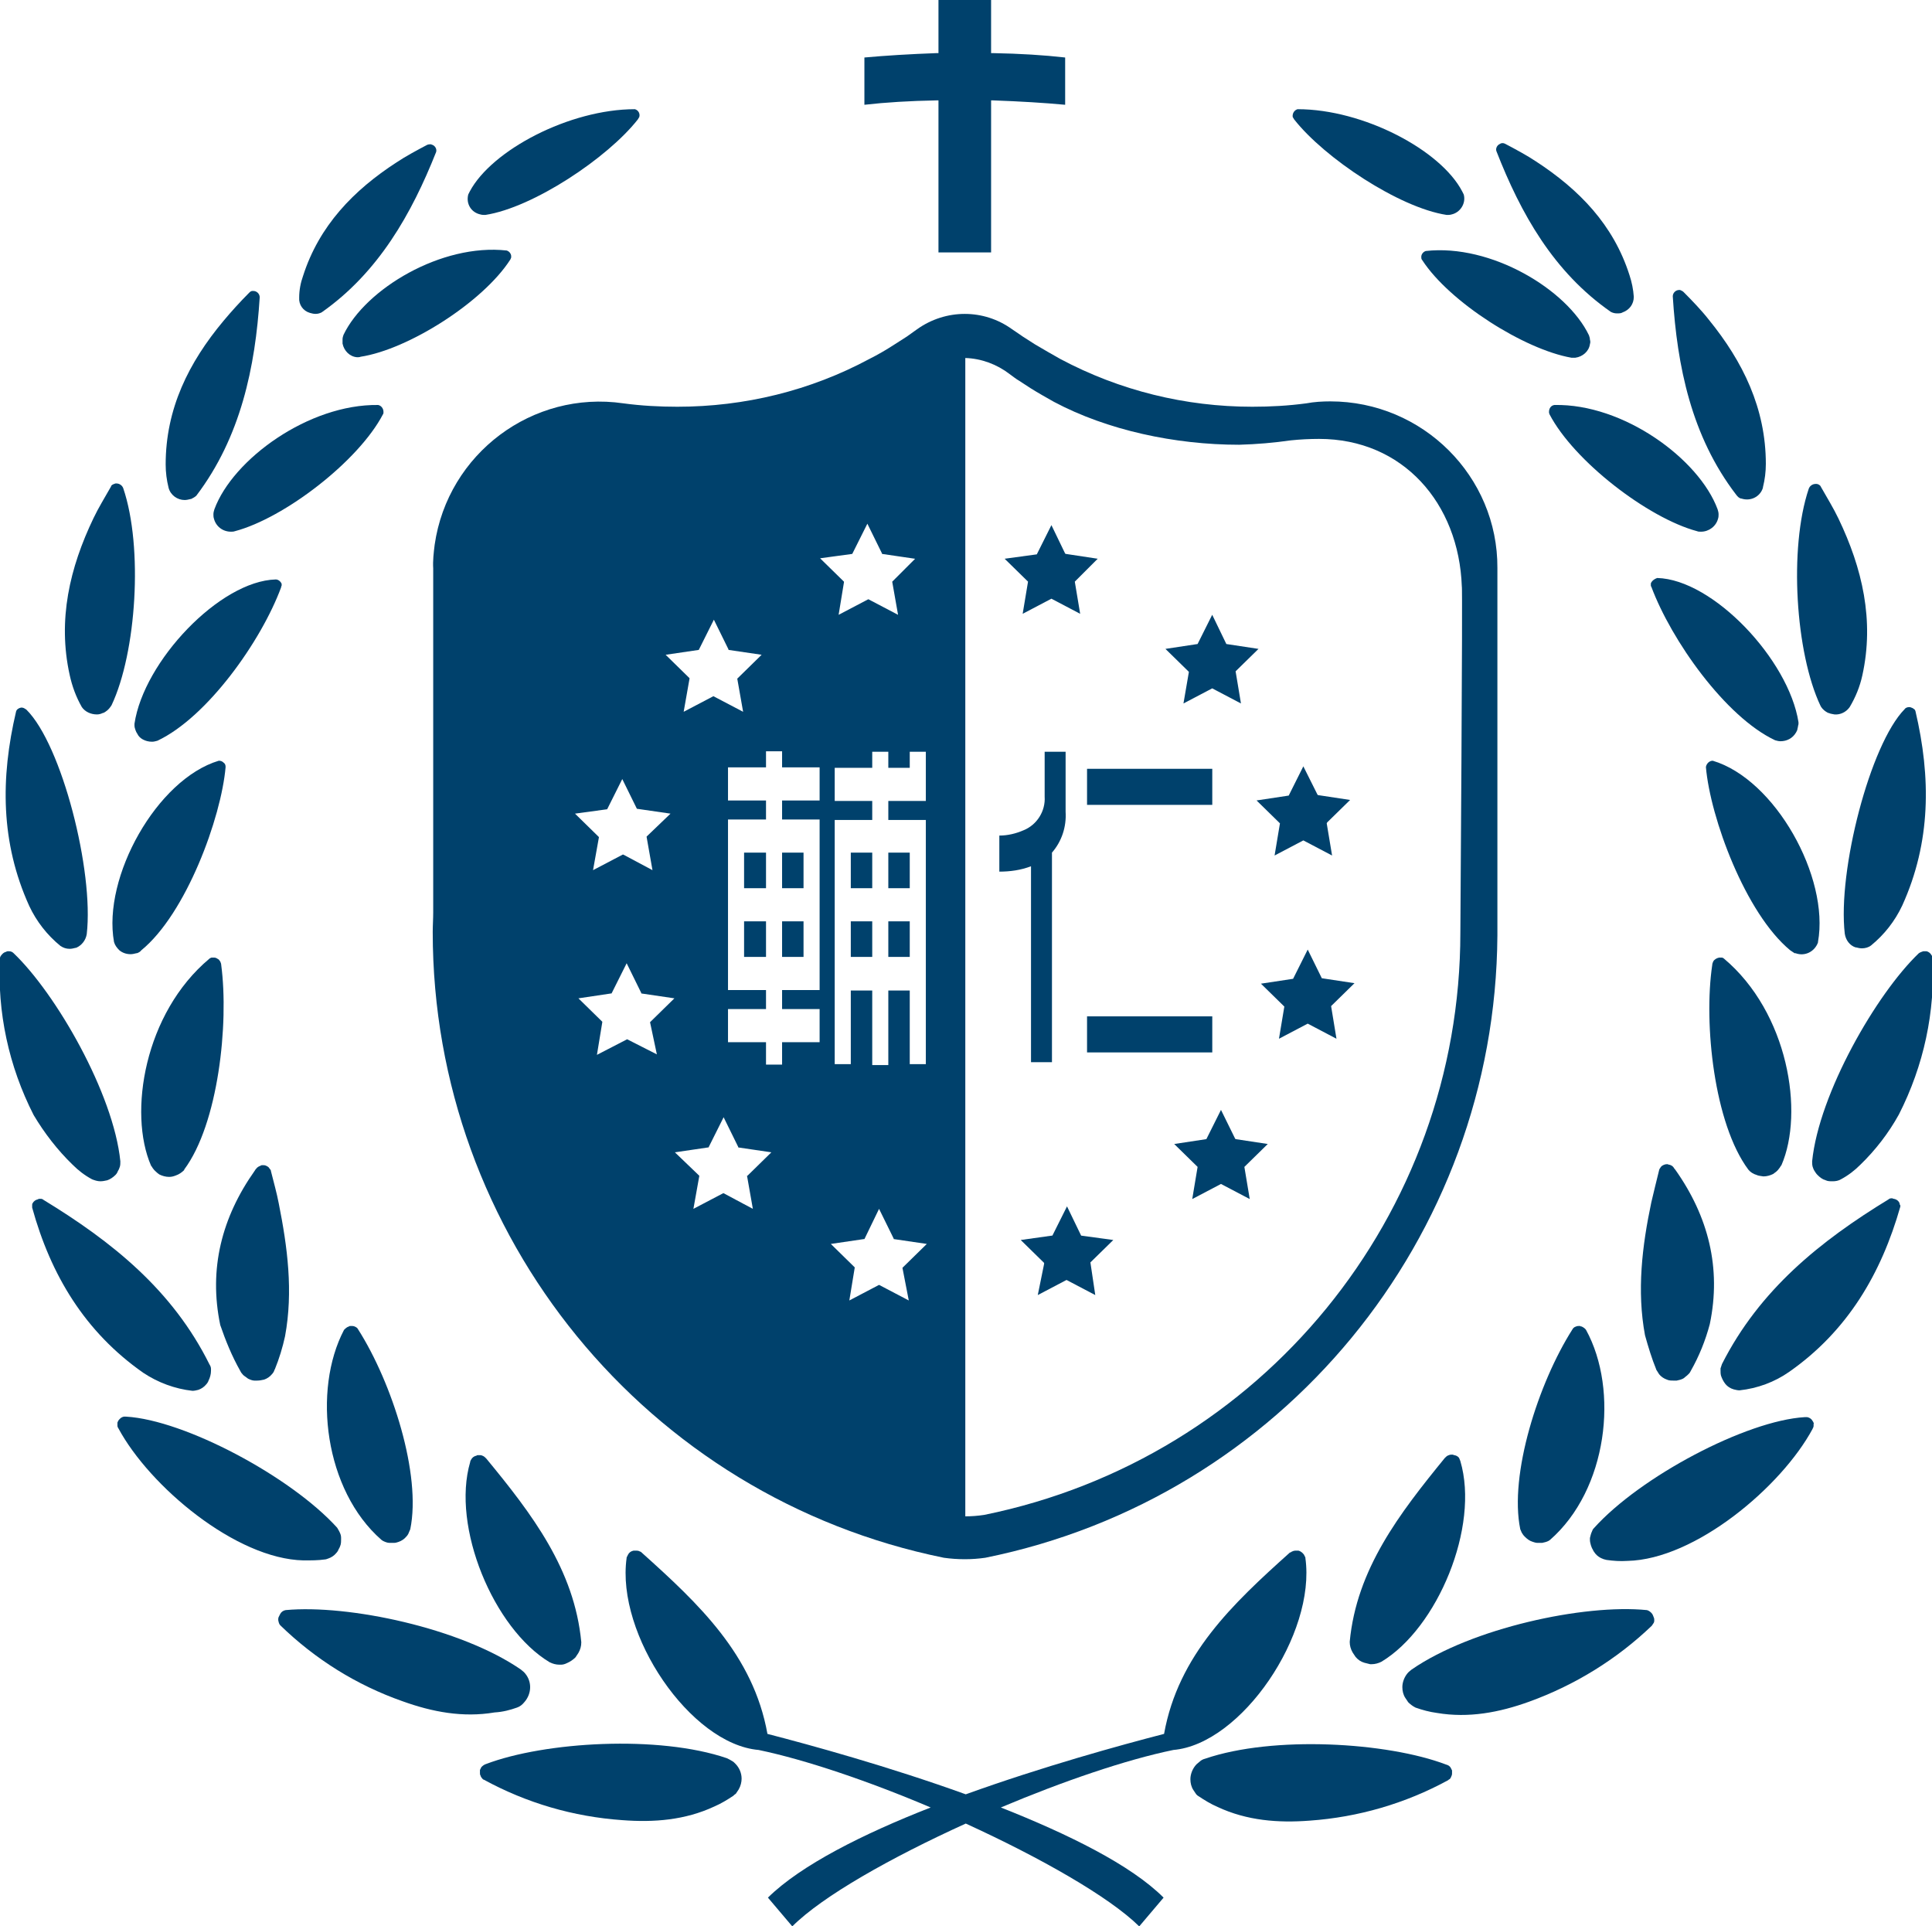 <?xml version="1.0" encoding="utf-8"?>
<!-- Generator: Adobe Illustrator 25.4.1, SVG Export Plug-In . SVG Version: 6.00 Build 0)  -->
<svg version="1.1" id="圖層_1" xmlns="http://www.w3.org/2000/svg" xmlns:xlink="http://www.w3.org/1999/xlink" x="0px" y="0px"
	 viewBox="0 0 396.5 395.3" style="enable-background:new 0 0 396.5 395.3;" xml:space="preserve">
<style type="text/css">
	.st0{fill:#00416C;}
	.st1{fill-rule:evenodd;clip-rule:evenodd;fill:#00416C;}
</style>
<g id="Group_280" transform="translate(-927 -1661)">
	<g id="Group_279" transform="translate(927 1661)">
		<g id="Group_274" transform="translate(0 0)">
			<path id="Path_867" class="st0" d="M218.6,21.5v-9.7c-4.4-0.5-9.3-0.8-14.8-0.9h-0.4V0h-10.8v10.9h-0.4
				c-5.5,0.2-10.4,0.5-14.8,0.9v9.7c4.4-0.5,9.3-0.8,14.8-0.9h0.4v31.2h10.8V20.6h0.4C209.4,20.8,214.3,21.1,218.6,21.5z"/>
			<g id="Group_273" transform="translate(0 22.408)">
				<path id="Path_868" class="st1" d="M98.6,21.6c0.3,0.1,0.7,0.1,1,0.1c9.8-1.5,25.1-11.7,31.3-19.6c0.1-0.2,0.2-0.3,0.3-0.5
					c0.2-0.7-0.2-1.4-0.9-1.6l0,0c-13.4,0-29.4,8.4-33.9,16.9c-0.1,0.2-0.2,0.4-0.3,0.6C95.6,19.4,96.7,21.2,98.6,21.6z"/>
				<path id="Path_869" class="st1" d="M37.9,80.2c0.4,0,0.8-0.1,1.2-0.2h0.1c0.4-0.2,0.8-0.4,1.1-0.7c9.1-12,12.1-26.4,13-40.7
					c0-0.7-0.6-1.3-1.3-1.3c-0.1,0-0.1,0-0.2,0c-0.3,0-0.5,0.2-0.7,0.4c-1.8,1.8-3.7,3.9-5.2,5.7C38.7,52,34,61.5,34,72.9
					c0,1.6,0.2,3.2,0.6,4.8C35,79.2,36.4,80.2,37.9,80.2z"/>
				<path id="Path_870" class="st1" d="M12.4,171.7c0.6,0.4,1.2,0.6,1.9,0.6c0.4,0,0.8-0.1,1.2-0.2h0.1c1.2-0.5,2-1.6,2.2-2.8
					c1.5-12.9-5.1-38.9-12.4-46.1c-0.3-0.2-0.6-0.4-0.9-0.4c-0.1,0-0.2,0-0.2,0c-0.5,0.1-0.9,0.4-1,0.8c-3.2,13.6-3.2,26.9,2.7,39.9
					C7.5,166.7,9.7,169.5,12.4,171.7z"/>
				<path id="Path_871" class="st1" d="M78.6,62.6c0.1-0.1,0.1-0.3,0.1-0.4v-0.1c0-0.7-0.5-1.3-1.1-1.4C63.4,60.5,47.8,71.8,44,82.1
					c-0.1,0.3-0.2,0.7-0.2,1s0,0.6,0.1,0.9c0.4,1.6,1.8,2.7,3.5,2.7c0.3,0,0.5,0,0.8-0.1C58.4,83.9,73.6,72.2,78.6,62.6z"/>
				<path id="Path_872" class="st1" d="M63.6,41.8c0.4,0.1,0.7,0.2,1.1,0.2h0.1c0.4,0,0.8-0.1,1.2-0.3c11.7-8.2,18.5-20.3,23.5-32.9
					c0.2-0.6-0.2-1.3-0.8-1.5c-0.1,0-0.1,0-0.2-0.1c-0.3,0-0.5,0-0.8,0.1c-2.1,1.1-4.5,2.4-6.3,3.6c-8.8,5.7-15.9,13-19.2,23.3
					c-0.5,1.4-0.8,2.9-0.8,4.5C61.3,40.1,62.2,41.4,63.6,41.8z"/>
				<path id="Path_873" class="st1" d="M104.7,30.9c0.1-0.1,0.1-0.3,0.2-0.4v-0.1c0.1-0.6-0.3-1.2-0.9-1.4
					c-13.4-1.5-29,7.9-33.5,17.3c-0.1,0.3-0.2,0.6-0.2,0.9c0,0.3,0,0.6,0,0.9c0.3,1.5,1.5,2.7,3,2.8c0.2,0,0.5,0,0.7-0.1
					C83.8,49.3,99.1,39.6,104.7,30.9z"/>
				<path id="Path_874" class="st1" d="M31.2,129.8c0.4,0,0.7-0.1,1.1-0.2c10.2-4.8,21.3-20.4,25.4-31.5c0-0.1,0-0.2,0.1-0.3v-0.1
					c0-0.1,0-0.2,0-0.3c-0.2-0.5-0.7-0.9-1.2-0.9c-11.5,0.3-27.1,16.8-29,29.6c0,0.1,0,0.2,0,0.4c0,0.3,0.1,0.6,0.2,0.9
					s0.2,0.5,0.4,0.8C28.6,129.1,29.8,129.8,31.2,129.8z"/>
				<path id="Path_875" class="st1" d="M16.8,122.7c0.7,1,1.9,1.5,3.1,1.5c0.4,0,0.8-0.1,1.2-0.3h0.1c0.6-0.3,1.1-0.7,1.5-1.3
					c0.1-0.1,0.1-0.2,0.2-0.3c5.1-10.8,6.5-32.4,2.4-44.5c-0.2-0.6-0.8-1-1.4-1c-0.1,0-0.2,0-0.2,0c-0.3,0.1-0.6,0.2-0.8,0.4
					c-0.1,0.1-0.1,0.1-0.1,0.2c-1.3,2.3-2.6,4.4-3.6,6.5c-4.9,10.2-7.4,20.9-4.9,32.2C14.8,118.4,15.6,120.6,16.8,122.7z"/>
				<path id="Path_876" class="st1" d="M23.4,170.9c0.2,0.7,0.6,1.2,1.1,1.7c0.6,0.5,1.4,0.8,2.3,0.8c0.4,0,0.8-0.1,1.2-0.2h0.1
					c0.3-0.1,0.7-0.3,0.9-0.6c9.2-7.5,16.4-27.2,17.3-37.6c0-0.4-0.1-0.7-0.4-0.9c-0.3-0.3-0.6-0.4-1-0.4l0,0
					C32.2,137.5,21,157.6,23.4,170.9z"/>
				<path id="Path_877" class="st1" d="M14.9,216.6c1.2,1.2,2.5,2.2,4,3c0.5,0.2,1.1,0.4,1.7,0.4c0.5,0,0.9-0.1,1.4-0.2
					c0.6-0.2,1.2-0.6,1.7-1.1c0.2-0.2,0.4-0.5,0.5-0.8c0.2-0.3,0.3-0.6,0.4-0.9c0.1-0.3,0.1-0.7,0.1-1.1
					c-1.4-13.9-13.2-34.4-21.9-42.7c-0.2-0.2-0.5-0.4-0.9-0.4c-0.1,0-0.2,0-0.3,0s-0.2,0-0.3,0.1c-0.5,0.1-0.8,0.4-1.1,0.8
					c-0.1,0.1-0.1,0.2-0.2,0.4c-0.6,11.2,1.8,22.3,6.9,32.3C9.1,210.1,11.8,213.6,14.9,216.6z"/>
				<path id="Path_878" class="st1" d="M106.1,328c0.6-0.2,1.1-0.6,1.5-1.1c0.8-0.9,1.2-2,1.2-3.1c0-1.2-0.5-2.3-1.3-3.1
					c-0.2-0.2-0.4-0.3-0.6-0.5c-12.3-8.5-35.4-13.4-48.3-12.2c-0.5,0.1-0.9,0.4-1.1,0.8c-0.1,0.2-0.2,0.4-0.3,0.6s-0.1,0.4-0.1,0.6
					s0.1,0.4,0.1,0.5s0.1,0.2,0.1,0.3c0.1,0.1,0.1,0.2,0.2,0.3c7.2,7,15.7,12.3,25.1,15.6c6.1,2.2,12.4,3.4,18.9,2.3
					C103.2,328.9,104.7,328.5,106.1,328z"/>
				<path id="Path_879" class="st1" d="M39.5,263c0.4,0,0.8-0.1,1.2-0.2c0.6-0.2,1.2-0.6,1.6-1.1c0.2-0.2,0.4-0.5,0.5-0.8
					c0.3-0.6,0.5-1.3,0.5-2c0-0.1,0-0.3,0-0.4c0-0.3-0.1-0.6-0.3-0.9c-7.6-15.3-20-25.2-34.1-33.8c-0.1-0.1-0.3-0.2-0.5-0.2
					c-0.1,0-0.2,0-0.3,0s-0.2,0-0.3,0.1c-0.5,0.1-0.9,0.4-1.1,0.8c-0.1,0.1-0.1,0.3-0.1,0.4c0,0.1,0,0.1,0,0.2c0,0.1,0,0.1,0,0.2
					v0.1c3.8,13.8,10.8,25.5,22.8,33.9C32.4,261.3,35.9,262.6,39.5,263z"/>
				<path id="Path_880" class="st1" d="M31.5,217.5c0.2,0.3,0.5,0.5,0.8,0.8c0.1,0.1,0.3,0.2,0.4,0.3c0.6,0.3,1.3,0.5,2,0.5
					c0.5,0,0.9-0.1,1.4-0.3c0.6-0.2,1.2-0.6,1.7-1.1v-0.1c7-9.4,9.2-29.9,7.6-42c0-0.2-0.1-0.5-0.2-0.7c-0.1-0.1-0.2-0.3-0.3-0.4
					c-0.3-0.2-0.6-0.4-0.9-0.4c-0.1,0-0.2,0-0.3,0s-0.2,0-0.3,0c-0.2,0.1-0.3,0.1-0.4,0.2c-13.4,11.2-16.7,31.7-12,42.5
					C31.2,217,31.3,217.3,31.5,217.5z"/>
				<path id="Path_881" class="st1" d="M66.7,297.6c0.2,0,0.4-0.1,0.7-0.2c0.6-0.2,1.2-0.6,1.6-1.1c0.2-0.2,0.4-0.5,0.5-0.8
					c0.2-0.3,0.3-0.6,0.4-0.9c0.1-0.4,0.1-0.7,0.1-1.1c0-0.1,0-0.3,0-0.4c0-0.5-0.2-0.9-0.4-1.3c-0.1-0.2-0.3-0.5-0.4-0.7
					c-9.5-10.5-31.3-22.1-43.3-22.8c-0.1,0-0.1,0-0.2,0s-0.2,0-0.3,0c-0.5,0.1-0.8,0.4-1.1,0.8c-0.1,0.1-0.1,0.3-0.2,0.4
					c0,0.1,0,0.1,0,0.2s0,0.1,0,0.2v0.2c0,0.1,0,0.3,0.1,0.4c0,0.1,0.1,0.2,0.1,0.2c6.4,11.9,24.1,26.8,38,27.1
					C63.9,297.8,65.3,297.8,66.7,297.6z"/>
				<path id="Path_882" class="st1" d="M49.3,258.9c0.1,0.2,0.2,0.4,0.4,0.6c0.2,0.3,0.5,0.5,0.8,0.7c0.1,0.1,0.3,0.2,0.4,0.3
					c0.4,0.2,0.9,0.4,1.3,0.4c0.2,0,0.4,0,0.6,0c0.5,0,0.9-0.1,1.4-0.2c0.6-0.2,1.2-0.6,1.6-1.1c0.2-0.2,0.4-0.5,0.5-0.8
					c0-0.1,0.1-0.2,0.1-0.2c0.9-2.2,1.6-4.5,2.1-6.8c1.7-9.2,0.5-18.3-1.3-27.3c-0.4-2.1-1-4.2-1.6-6.6l0,0c0-0.2-0.1-0.3-0.2-0.4
					c-0.1-0.1-0.2-0.3-0.3-0.4c-0.1-0.1-0.2-0.1-0.3-0.2c-0.2-0.1-0.4-0.2-0.7-0.2c-0.1,0-0.2,0-0.3,0s-0.2,0-0.3,0.1
					c-0.3,0.1-0.7,0.3-0.9,0.6c-0.1,0.1-0.2,0.2-0.3,0.4c-6.8,9.6-9.5,20.2-7.1,31.7C46.3,252.7,47.6,255.9,49.3,258.9z"/>
				<path id="Path_883" class="st1" d="M78.3,293.6c0.1,0.1,0.2,0.1,0.3,0.2c0.4,0.2,0.9,0.4,1.3,0.4c0.2,0,0.4,0,0.6,0
					c0.1,0,0.3,0,0.4,0c0.3,0,0.6-0.1,0.9-0.2c0.6-0.2,1.2-0.6,1.6-1.1c0.2-0.2,0.4-0.5,0.5-0.8c0.1-0.2,0.2-0.5,0.3-0.7
					c2.3-11.2-3.7-30-10.7-41c-0.1-0.1-0.1-0.2-0.2-0.3s-0.2-0.1-0.3-0.2c-0.2-0.1-0.4-0.2-0.7-0.2h-0.1h-0.3c-0.1,0-0.2,0-0.3,0.1
					c-0.4,0.1-0.7,0.4-1,0.7C64.1,262.9,66.6,283.4,78.3,293.6z"/>
				<path id="Path_884" class="st1" d="M112.8,318.7c0.6,0.3,1.3,0.5,2,0.5c0.1,0,0.2,0,0.3,0c0.4,0,0.8-0.1,1.2-0.3
					c0.7-0.3,1.3-0.7,1.8-1.2c0.2-0.3,0.4-0.6,0.6-0.9c0.4-0.7,0.6-1.4,0.6-2.2c-1.4-14.9-10.1-26.3-19.5-37.7
					c-0.2-0.2-0.4-0.4-0.6-0.5s-0.4-0.2-0.7-0.2h-0.2c-0.1,0-0.1,0-0.2,0s-0.2,0-0.3,0.1c-0.5,0.1-0.9,0.4-1.1,0.8
					c-0.1,0.2-0.2,0.3-0.2,0.5C92.6,290.9,101.3,311.8,112.8,318.7z"/>
				<path id="Path_885" class="st1" d="M150.3,339c-0.3-0.2-0.7-0.4-1.1-0.6c-14-4.8-37.4-3.4-49.5,1.2c-0.3,0.1-0.6,0.3-0.9,0.6
					c-0.1,0.2-0.2,0.4-0.3,0.6c0,0.1,0,0.2,0,0.2c0,0.1,0,0.3,0,0.4c0,0.2,0,0.4,0.1,0.5c0,0.1,0.1,0.2,0.1,0.3
					c0.1,0.1,0.2,0.3,0.3,0.4c0.1,0.1,0.2,0.2,0.3,0.2c8.8,4.8,18.4,7.6,28.4,8.3c6.5,0.5,12.9,0,18.9-2.8c1.4-0.6,2.7-1.4,3.9-2.2
					c0.1-0.1,0.3-0.3,0.5-0.4c0.2-0.3,0.4-0.6,0.6-0.9c0.4-0.7,0.6-1.5,0.6-2.2c0-1.2-0.5-2.3-1.3-3.1
					C150.7,339.3,150.5,339.1,150.3,339z"/>
				<path id="Path_886" class="st1" d="M240.8,336.7c14-1.2,29.3-23.8,27.1-39.4v-0.1c-0.1-0.2-0.2-0.4-0.3-0.6
					c-0.3-0.4-0.7-0.7-1.1-0.8c-0.1,0-0.2,0-0.3,0c-0.1,0-0.1,0-0.2,0h-0.2c-0.2,0-0.5,0.1-0.7,0.2c-0.1,0.1-0.3,0.2-0.4,0.2
					c-11.7,10.5-22.9,21-25.8,37.2c-8.9,2.3-24.9,6.7-40.7,12.4c-15.8-5.7-31.8-10.1-40.7-12.4c-2.9-16.2-14.1-26.7-25.8-37.2
					c-0.1-0.1-0.2-0.2-0.3-0.2c-0.2-0.1-0.4-0.2-0.7-0.2h-0.2c-0.1,0-0.1,0-0.2,0c-0.1,0-0.2,0-0.3,0c-0.5,0.1-0.9,0.4-1.1,0.8
					c-0.1,0.2-0.2,0.4-0.3,0.6v0.1c-2.2,15.7,13.1,38.2,27.1,39.4c9.6,2,22.6,6.4,35.3,11.8c-13.8,5.4-26.6,11.8-33.4,18.5l5,5.9
					c6.2-6.2,20.2-14.1,35.6-21.1c15.3,7,29.4,15,35.6,21.1l5-5.9c-6.7-6.7-19.5-13-33.4-18.5C218.2,343.1,231.1,338.7,240.8,336.7z
					"/>
				<path id="Path_887" class="st1" d="M265.6,2.1c6.2,7.9,21.5,18.1,31.3,19.6c0.3,0,0.7,0,1-0.1c1.8-0.4,3-2.3,2.5-4.1l0,0
					c-0.1-0.2-0.2-0.4-0.3-0.6C295.7,8.4,279.8,0,266.3,0c-0.7,0.2-1.1,0.9-1,1.6l0,0C265.4,1.8,265.5,1.9,265.6,2.1z"/>
				<path id="Path_888" class="st1" d="M357.3,79.9h0.1c1.8,0.6,3.8-0.3,4.4-2.2v-0.1c0.4-1.6,0.6-3.2,0.6-4.8
					c0-11.4-4.7-21-11.7-29.6c-1.4-1.8-3.4-3.9-5.2-5.7c-0.2-0.2-0.5-0.3-0.7-0.4c-0.1,0-0.1,0-0.2,0c-0.7,0-1.3,0.6-1.3,1.3
					c0.9,14.3,3.8,28.7,13,40.7C356.6,79.5,356.9,79.8,357.3,79.9z"/>
				<path id="Path_889" class="st1" d="M378.6,169.2c0.2,1.3,1,2.4,2.2,2.8h0.1c0.4,0.1,0.8,0.2,1.2,0.2c0.7,0,1.4-0.2,1.9-0.6
					c2.7-2.2,4.9-5,6.4-8.2c5.9-13,5.9-26.3,2.7-39.9c-0.1-0.2-0.1-0.3-0.3-0.4c-0.2-0.2-0.5-0.3-0.8-0.4c-0.1,0-0.2,0-0.2,0
					c-0.3,0-0.7,0.1-0.9,0.4C383.8,130.3,377.1,156.3,378.6,169.2z"/>
				<path id="Path_890" class="st1" d="M349.1,86.7c1.6,0,3.1-1.1,3.5-2.7c0.1-0.3,0.1-0.6,0.1-0.9s-0.1-0.7-0.2-1
					c-3.8-10.3-19.3-21.7-33.5-21.4c-0.7,0.1-1.1,0.7-1.1,1.4v0.1c0,0.2,0.1,0.3,0.1,0.4c5,9.6,20.2,21.3,30.3,24
					C348.5,86.7,348.8,86.7,349.1,86.7z"/>
				<path id="Path_891" class="st1" d="M330.6,41.6c0.4,0.2,0.8,0.3,1.2,0.3h0.1c0.4,0,0.8,0,1.1-0.2c1.4-0.5,2.3-1.7,2.3-3.2
					c-0.1-1.5-0.4-3-0.9-4.5c-3.3-10.3-10.3-17.5-19.2-23.3c-1.8-1.2-4.2-2.5-6.3-3.6c-0.2-0.1-0.5-0.2-0.8-0.1
					c-0.1,0-0.1,0-0.2,0.1c-0.6,0.2-1,0.9-0.8,1.5C312.1,21.4,318.8,33.4,330.6,41.6z"/>
				<path id="Path_892" class="st1" d="M323.3,51c1.5-0.2,2.8-1.3,3-2.8c0.1-0.3,0.1-0.6,0-0.9c0-0.3-0.1-0.6-0.2-0.9
					c-4.5-9.4-20.1-18.8-33.5-17.3c-0.6,0.2-1,0.8-0.9,1.4v0.1c0,0.1,0.1,0.3,0.2,0.4c5.6,8.6,20.9,18.3,30.6,20
					C322.8,51,323,51,323.3,51z"/>
				<path id="Path_893" class="st1" d="M338.8,97.3c0,0.1,0,0.2,0,0.3v0.1c0,0.1,0,0.2,0.1,0.3c4.1,11,15.2,26.7,25.4,31.5
					c0.4,0.1,0.7,0.2,1.1,0.2c1.3,0,2.5-0.6,3.2-1.8c0.1-0.2,0.3-0.5,0.3-0.8c0.1-0.3,0.1-0.6,0.2-0.9c0-0.1,0-0.2,0-0.4
					c-2-12.8-17.5-29.3-29-29.6C339.5,96.4,339,96.8,338.8,97.3z"/>
				<path id="Path_894" class="st1" d="M373.7,122.6c0.4,0.6,0.9,1,1.5,1.3h0.1c0.4,0.2,0.8,0.2,1.2,0.3c1.2,0.1,2.4-0.5,3.1-1.5
					c1.2-2,2.1-4.2,2.6-6.5c2.5-11.3,0-22-4.9-32.2c-1-2.1-2.3-4.2-3.6-6.5c0-0.1-0.1-0.1-0.1-0.2c-0.2-0.2-0.5-0.4-0.8-0.4
					c-0.1,0-0.2,0-0.2,0c-0.6,0-1.2,0.4-1.4,1c-4.1,12.2-2.7,33.7,2.4,44.5C373.6,122.4,373.7,122.5,373.7,122.6z"/>
				<path id="Path_895" class="st1" d="M368.5,173.2c1.9,0.7,3.9-0.3,4.6-2.2v-0.1c2.4-13.3-8.8-33.4-21.6-37.2l0,0
					c-0.7,0-1.3,0.6-1.4,1.3c0.9,10.4,8.1,30,17.3,37.6c0.3,0.2,0.6,0.4,0.9,0.6L368.5,173.2z"/>
				<path id="Path_896" class="st1" d="M395,172.8c-0.1,0-0.2,0-0.3,0c-0.3,0.1-0.6,0.2-0.9,0.4c-8.7,8.3-20.5,28.8-21.9,42.7
					c0,0.4,0,0.7,0.1,1.1c0.1,0.3,0.2,0.6,0.4,0.9c0.2,0.3,0.3,0.5,0.6,0.8c0.5,0.5,1,0.9,1.7,1.1c0.4,0.2,0.9,0.2,1.4,0.2
					c0.6,0,1.2-0.1,1.7-0.4c1.5-0.8,2.8-1.8,4-3c3.1-3,5.8-6.5,7.9-10.3c5.1-10,7.5-21.1,6.9-32.3c0-0.1-0.1-0.3-0.2-0.4
					c-0.2-0.4-0.6-0.7-1-0.8C395.2,172.8,395.1,172.8,395,172.8z"/>
				<path id="Path_897" class="st1" d="M339.1,308.8c-0.3-0.4-0.7-0.7-1.1-0.8c-12.9-1.3-36,3.7-48.3,12.2c-0.2,0.2-0.4,0.3-0.6,0.5
					c-0.8,0.8-1.3,2-1.3,3.1c0,0.8,0.2,1.6,0.6,2.2c0.2,0.3,0.4,0.6,0.6,0.9c0.4,0.4,0.9,0.8,1.5,1.1c1.4,0.5,2.9,0.9,4.4,1.1
					c6.5,1.1,12.8-0.1,18.9-2.3c9.4-3.4,18-8.7,25.2-15.6c0.1-0.1,0.1-0.2,0.2-0.3c0.1-0.1,0.1-0.2,0.2-0.3c0.1-0.2,0.1-0.4,0.1-0.5
					c0-0.2,0-0.4-0.1-0.6C339.3,309.2,339.2,309,339.1,308.8z"/>
				<path id="Path_898" class="st1" d="M389.9,224.8c0-0.1-0.1-0.3-0.1-0.4c-0.2-0.4-0.6-0.7-1.1-0.8c-0.1,0-0.2,0-0.3-0.1
					c-0.1,0-0.2,0-0.3,0c-0.2,0-0.4,0.1-0.5,0.2c-14.1,8.6-26.5,18.6-34.2,33.8c-0.1,0.3-0.2,0.6-0.3,0.9c0,0.1,0,0.3,0,0.4
					c0,0.4,0,0.7,0.1,1.1c0.2,0.6,0.5,1.2,0.9,1.7s1,0.9,1.7,1.1c0.4,0.1,0.8,0.2,1.2,0.2c3.7-0.4,7.2-1.7,10.2-3.8
					c12-8.4,18.9-20.2,22.8-33.9v-0.1c0-0.1,0-0.1,0-0.2C389.9,224.9,389.9,224.8,389.9,224.8z"/>
				<path id="Path_899" class="st1" d="M358.8,217.6c0.4,0.5,1,0.9,1.7,1.1c0.4,0.2,0.9,0.2,1.4,0.3c0.7,0,1.4-0.2,2-0.5
					c0.1-0.1,0.3-0.2,0.4-0.3c0.3-0.2,0.6-0.5,0.8-0.8c0.2-0.2,0.3-0.5,0.5-0.7c4.7-10.8,1.4-31.3-11.8-42.4
					c-0.1-0.1-0.3-0.2-0.4-0.2s-0.2,0-0.3,0c-0.1,0-0.2,0-0.3,0c-0.5,0.1-1,0.4-1.2,0.8c-0.1,0.2-0.2,0.5-0.2,0.7
					C349.6,187.7,351.8,208.2,358.8,217.6L358.8,217.6z"/>
				<path id="Path_900" class="st1" d="M372.2,269.6c0-0.1-0.1-0.3-0.2-0.4c-0.2-0.4-0.6-0.7-1.1-0.8c-0.1,0-0.2,0-0.3,0
					c-0.1,0-0.1,0-0.2,0c-12,0.7-33.8,12.2-43.3,22.8c-0.2,0.2-0.3,0.4-0.4,0.7c-0.2,0.4-0.3,0.9-0.4,1.3c0,0.1,0,0.3,0,0.4
					c0,0.4,0.1,0.7,0.2,1.1c0.1,0.3,0.2,0.6,0.4,0.9c0.1,0.3,0.3,0.5,0.5,0.8c0.4,0.5,1,0.9,1.6,1.1c0.2,0.1,0.4,0.1,0.7,0.2
					c1.4,0.2,2.8,0.3,4.3,0.2c13.9-0.3,31.6-15.2,38-27.1c0-0.1,0.1-0.2,0.1-0.2c0-0.1,0.1-0.2,0.1-0.4V270c0-0.1,0-0.1,0-0.2
					C372.3,269.7,372.3,269.7,372.2,269.6z"/>
				<path id="Path_901" class="st1" d="M339.9,258.6c0,0.1,0.1,0.2,0.1,0.2c0.2,0.3,0.3,0.5,0.5,0.8c0.4,0.5,1,0.9,1.6,1.1
					c0.4,0.2,0.9,0.2,1.4,0.2c0.2,0,0.4,0,0.6,0c0.5-0.1,0.9-0.2,1.3-0.4c0.2-0.1,0.3-0.2,0.4-0.3c0.3-0.2,0.6-0.5,0.8-0.7
					c0.2-0.2,0.3-0.4,0.4-0.6c1.7-3,3-6.2,3.9-9.6c2.4-11.5-0.3-22.1-7.1-31.7c-0.1-0.1-0.2-0.2-0.3-0.4c-0.2-0.3-0.5-0.5-0.9-0.6
					c-0.1,0-0.2,0-0.3-0.1c-0.1,0-0.2,0-0.3,0c-0.2,0-0.5,0.1-0.7,0.2c-0.1,0.1-0.2,0.1-0.3,0.2c-0.1,0.1-0.2,0.2-0.3,0.4
					c-0.1,0.1-0.2,0.3-0.2,0.4c-0.6,2.4-1.1,4.5-1.6,6.6c-1.9,9-3,18.2-1.3,27.3C338.3,254.1,339,256.4,339.9,258.6z"/>
				<path id="Path_902" class="st1" d="M324.6,249.8c-0.1,0-0.2,0-0.3-0.1H324h-0.1c-0.2,0-0.5,0.1-0.7,0.2
					c-0.2,0.1-0.4,0.3-0.5,0.5c-7,11-13,29.8-10.7,41c0.1,0.2,0.2,0.5,0.3,0.7c0.2,0.3,0.3,0.5,0.6,0.8c0.5,0.5,1,0.9,1.7,1.1
					c0.3,0.1,0.6,0.2,0.9,0.2c0.1,0,0.3,0,0.4,0c0.2,0,0.4,0,0.6,0c0.5-0.1,0.9-0.2,1.3-0.4c0.1-0.1,0.2-0.1,0.3-0.2
					c11.8-10.3,14.2-30.7,7.4-43.1C325.3,250.2,325,250,324.6,249.8z"/>
				<path id="Path_903" class="st1" d="M298.5,276.2c-0.1,0-0.2,0-0.3-0.1c-0.1,0-0.1,0-0.2,0h-0.2c-0.2,0-0.5,0.1-0.7,0.2
					s-0.4,0.3-0.6,0.5c-9.3,11.4-18.1,22.8-19.5,37.7c0,0.8,0.2,1.5,0.6,2.2c0.2,0.3,0.4,0.6,0.6,0.9c0.5,0.6,1.1,1,1.8,1.2
					c0.4,0.1,0.8,0.2,1.2,0.3c0.1,0,0.2,0,0.3,0c0.7,0,1.4-0.2,2-0.5c11.5-6.9,20.2-27.7,16.2-41.2c-0.1-0.2-0.1-0.3-0.2-0.5
					C299.4,276.6,299,276.3,298.5,276.2z"/>
				<path id="Path_904" class="st1" d="M298,340.9c-0.1-0.2-0.2-0.4-0.3-0.6c-0.2-0.3-0.5-0.5-0.9-0.6c-12.1-4.6-35.5-6-49.5-1.2
					c-0.4,0.1-0.8,0.3-1.1,0.6c-0.2,0.2-0.4,0.3-0.6,0.5c-0.8,0.8-1.3,2-1.3,3.1c0,0.8,0.2,1.6,0.6,2.2c0.2,0.3,0.4,0.6,0.6,0.9
					c0.2,0.2,0.3,0.3,0.5,0.4c1.2,0.8,2.5,1.6,3.9,2.2c6,2.8,12.4,3.3,18.9,2.8c9.9-0.7,19.6-3.5,28.4-8.3c0.1-0.1,0.2-0.2,0.3-0.2
					c0.2-0.2,0.3-0.4,0.4-0.7c0.1-0.2,0.1-0.4,0.1-0.5s0-0.3,0-0.4C298,341,298,341,298,340.9z"/>
			</g>
		</g>
		<g id="Group_278" transform="translate(88.807 64.366)">
			<g id="Group_275" transform="translate(116.285 89.899)">
				<path id="Path_905" class="st0" d="M13.6,0H9.3v9.2c0.2,3-1.6,5.8-4.3,6.9c-1.6,0.7-3.3,1.1-5,1.1v2.1v2.2l0,0v3.1
					c2.2,0,4.4-0.3,6.5-1.1v40.2h4.3v-43l0,0c2-2.3,3-5.3,2.8-8.4V0z"/>
				<rect id="Rectangle_80" x="18" y="3.5" class="st0" width="25.7" height="7.4"/>
				<rect id="Rectangle_81" x="18" y="54.3" class="st0" width="25.7" height="7.4"/>
			</g>
			<g id="Group_276">
				<rect id="Rectangle_82" x="63.9" y="124.7" class="st0" width="4.5" height="7.3"/>
				<rect id="Rectangle_83" x="63.9" y="110.6" class="st0" width="4.5" height="7.3"/>
				<rect id="Rectangle_84" x="93.5" y="124.7" class="st0" width="4.4" height="7.3"/>
				<rect id="Rectangle_85" x="85.8" y="110.6" class="st0" width="4.4" height="7.3"/>
				<rect id="Rectangle_86" x="71.7" y="124.7" class="st0" width="4.4" height="7.3"/>
				<path id="Path_906" class="st0" d="M184.2,18c-1.6,0-3.3,0.1-4.9,0.4c-3.7,0.5-7.4,0.7-11.1,0.7c-13.7,0-27.2-3.3-39.4-9.8
					c-1.8-1-3.5-2-5.2-3c-0.8-0.5-1.7-1.1-2.5-1.6c-0.7-0.5-2.2-1.5-2.2-1.5c-5.8-4.2-13.6-4.2-19.5,0c0,0-1.4,1-2.1,1.5
					c-0.8,0.5-1.7,1.1-2.5,1.6c-1.7,1.1-3.4,2.1-5.2,3c-12.1,6.5-25.6,9.8-39.4,9.8c-3.7,0-7.4-0.2-11.1-0.7
					c-18.6-2.7-36,10.3-38.7,29C0.2,49,0,50.7,0.1,52.3v70.6c0,1.3-0.1,2.7-0.1,4c0,62.3,43.9,116,104.9,128.4
					c1.4,0.2,2.9,0.3,4.3,0.3s2.8-0.1,4.2-0.3c60.8-12.3,104.7-65.6,105.1-127.7v-0.4v-75C218.6,33.4,203.2,18,184.2,18L184.2,18z
					 M101.2,89.9V100h-7.7v3.9h7.7V154h-3.3v-15.1h-4.4v15.3h-3.3v-15.3h-4.4V154h-3.3v-50.1h7.7V100h-7.7v-6.8h7.7v-3.3h3.3v3.3
					h4.4v-3.3L101.2,89.9z M86.1,49.3L86.1,49.3l3.1-6.2l3,6.1v0.1l6.8,1L94.3,55l0,0l1.2,6.8l-6.1-3.2l-6.1,3.2l1.1-6.7V55
					l-4.9-4.8L86.1,49.3z M54.6,69L54.6,69l3.1-6.2l3,6.1V69l6.8,1l-4.9,4.8l-0.1,0.1l1.2,6.8l-6.1-3.2l-6.1,3.2l1.2-6.8v-0.1
					L47.8,70L54.6,69z M35.8,101.7L35.8,101.7l3.1-6.2l3,6.1l0,0l6.9,1l-4.9,4.7v0.1l1.2,6.8l-6-3.2H39l-6.1,3.2l1.2-6.7v-0.1
					l-4.9-4.8L35.8,101.7z M39.9,148.9L39.9,148.9l-6.2,3.2l1.1-6.7v-0.1l-4.9-4.8l6.7-1h0.1l3.1-6.2l3,6.1v0.1l6.8,1l-4.9,4.8
					l-0.1,0.1L46,152L39.9,148.9z M65.7,183.7l-6-3.2h-0.1l-6.1,3.2l1.2-6.7v-0.1l-5-4.8l6.8-1h0.1l3.1-6.2l3,6.1v0.1l6.8,1
					l-4.9,4.8h-0.1L65.7,183.7z M79.4,99.9h-7.7v3.9h7.7v35h-7.7v3.9h7.7v6.8h-7.7v4.6h-3.3v-4.6h-7.8v-6.8h7.8v-3.9h-7.8v-35h7.8
					v-3.9h-7.8v-6.8h7.8v-3.3h3.3v3.3h7.7V99.9z M97.7,202.5l-6.1-3.2l-6.1,3.2l1.1-6.7v-0.1l-4.9-4.8l6.8-1h0.1l3-6.2l3,6.1v0.1
					l6.8,1l-4.9,4.8l-0.1,0.1L97.7,202.5z M210.9,127c0,58-40.8,107.9-97.7,119.5c-1.3,0.2-2.6,0.3-3.9,0.3V9.1
					c3.3,0.1,6.5,1.3,9.1,3.3l0,0c0.7,0.5,1.3,1,2,1.4c0.8,0.5,1.5,1,2.3,1.5c1.6,1,3.2,1.9,4.8,2.8c10.9,5.8,24.8,8.8,38,8.8
					c3.6-0.1,7.1-0.4,10.6-0.9c1.9-0.2,3.9-0.3,5.8-0.3c17.2,0,28.7,13.2,29.3,30.3l0,0C211.4,55.8,210.9,126.4,210.9,127L210.9,127
					z"/>
				<rect id="Rectangle_87" x="85.8" y="124.7" class="st0" width="4.4" height="7.3"/>
				<rect id="Rectangle_88" x="93.5" y="110.6" class="st0" width="4.4" height="7.3"/>
				<rect id="Rectangle_89" x="71.7" y="110.6" class="st0" width="4.4" height="7.3"/>
			</g>
			<g id="Group_277" transform="translate(117.373 43.392)">
				<path id="Path_907" class="st0" d="M19.1,6.9l-6.6-1l-0.1-0.1L9.6,0l-3,6L0,6.9l4.8,4.7l-1.1,6.6l5.9-3.1l5.9,3.1l-1.1-6.6
					L19.1,6.9z"/>
				<path id="Path_908" class="st0" d="M47.4,30l4.7-4.6l-6.6-1l-2.9-6l-3,6l-6.6,1l4.8,4.7v0.1l-1.1,6.4l5.9-3.1l5.9,3.1L47.4,30
					L47.4,30z"/>
				<path id="Path_909" class="st0" d="M66.2,61l4.7-4.6l-6.6-1l-0.1-0.1l-2.9-5.8l-3,6l-6.6,1l4.8,4.7l-1.1,6.6l5.9-3.1l5.9,3.1
					l-1.1-6.6L66.2,61z"/>
				<path id="Path_910" class="st0" d="M71.8,94l-6.6-1h-0.1l-2.9-5.9l-3,6l-6.6,1l4.8,4.7l-1.1,6.6l5.9-3.1l5.9,3.1L67,98.7
					L71.8,94z"/>
				<path id="Path_911" class="st0" d="M54,127l-6.6-1l-0.1-0.1l-2.9-5.9l-3,6l-6.6,1l4.8,4.7l-1.1,6.6l5.9-3.1l5.9,3.1l-1.1-6.6
					L54,127z"/>
				<path id="Path_912" class="st0" d="M17.6,151.3l4.7-4.6l-6.6-0.9l-2.9-6l-3,6H9.7l-6.4,0.9l4.8,4.7v0.2L6.8,158l5.9-3.1l5.9,3.1
					L17.6,151.3L17.6,151.3z"/>
			</g>
		</g>
	</g>
</g>
</svg>
